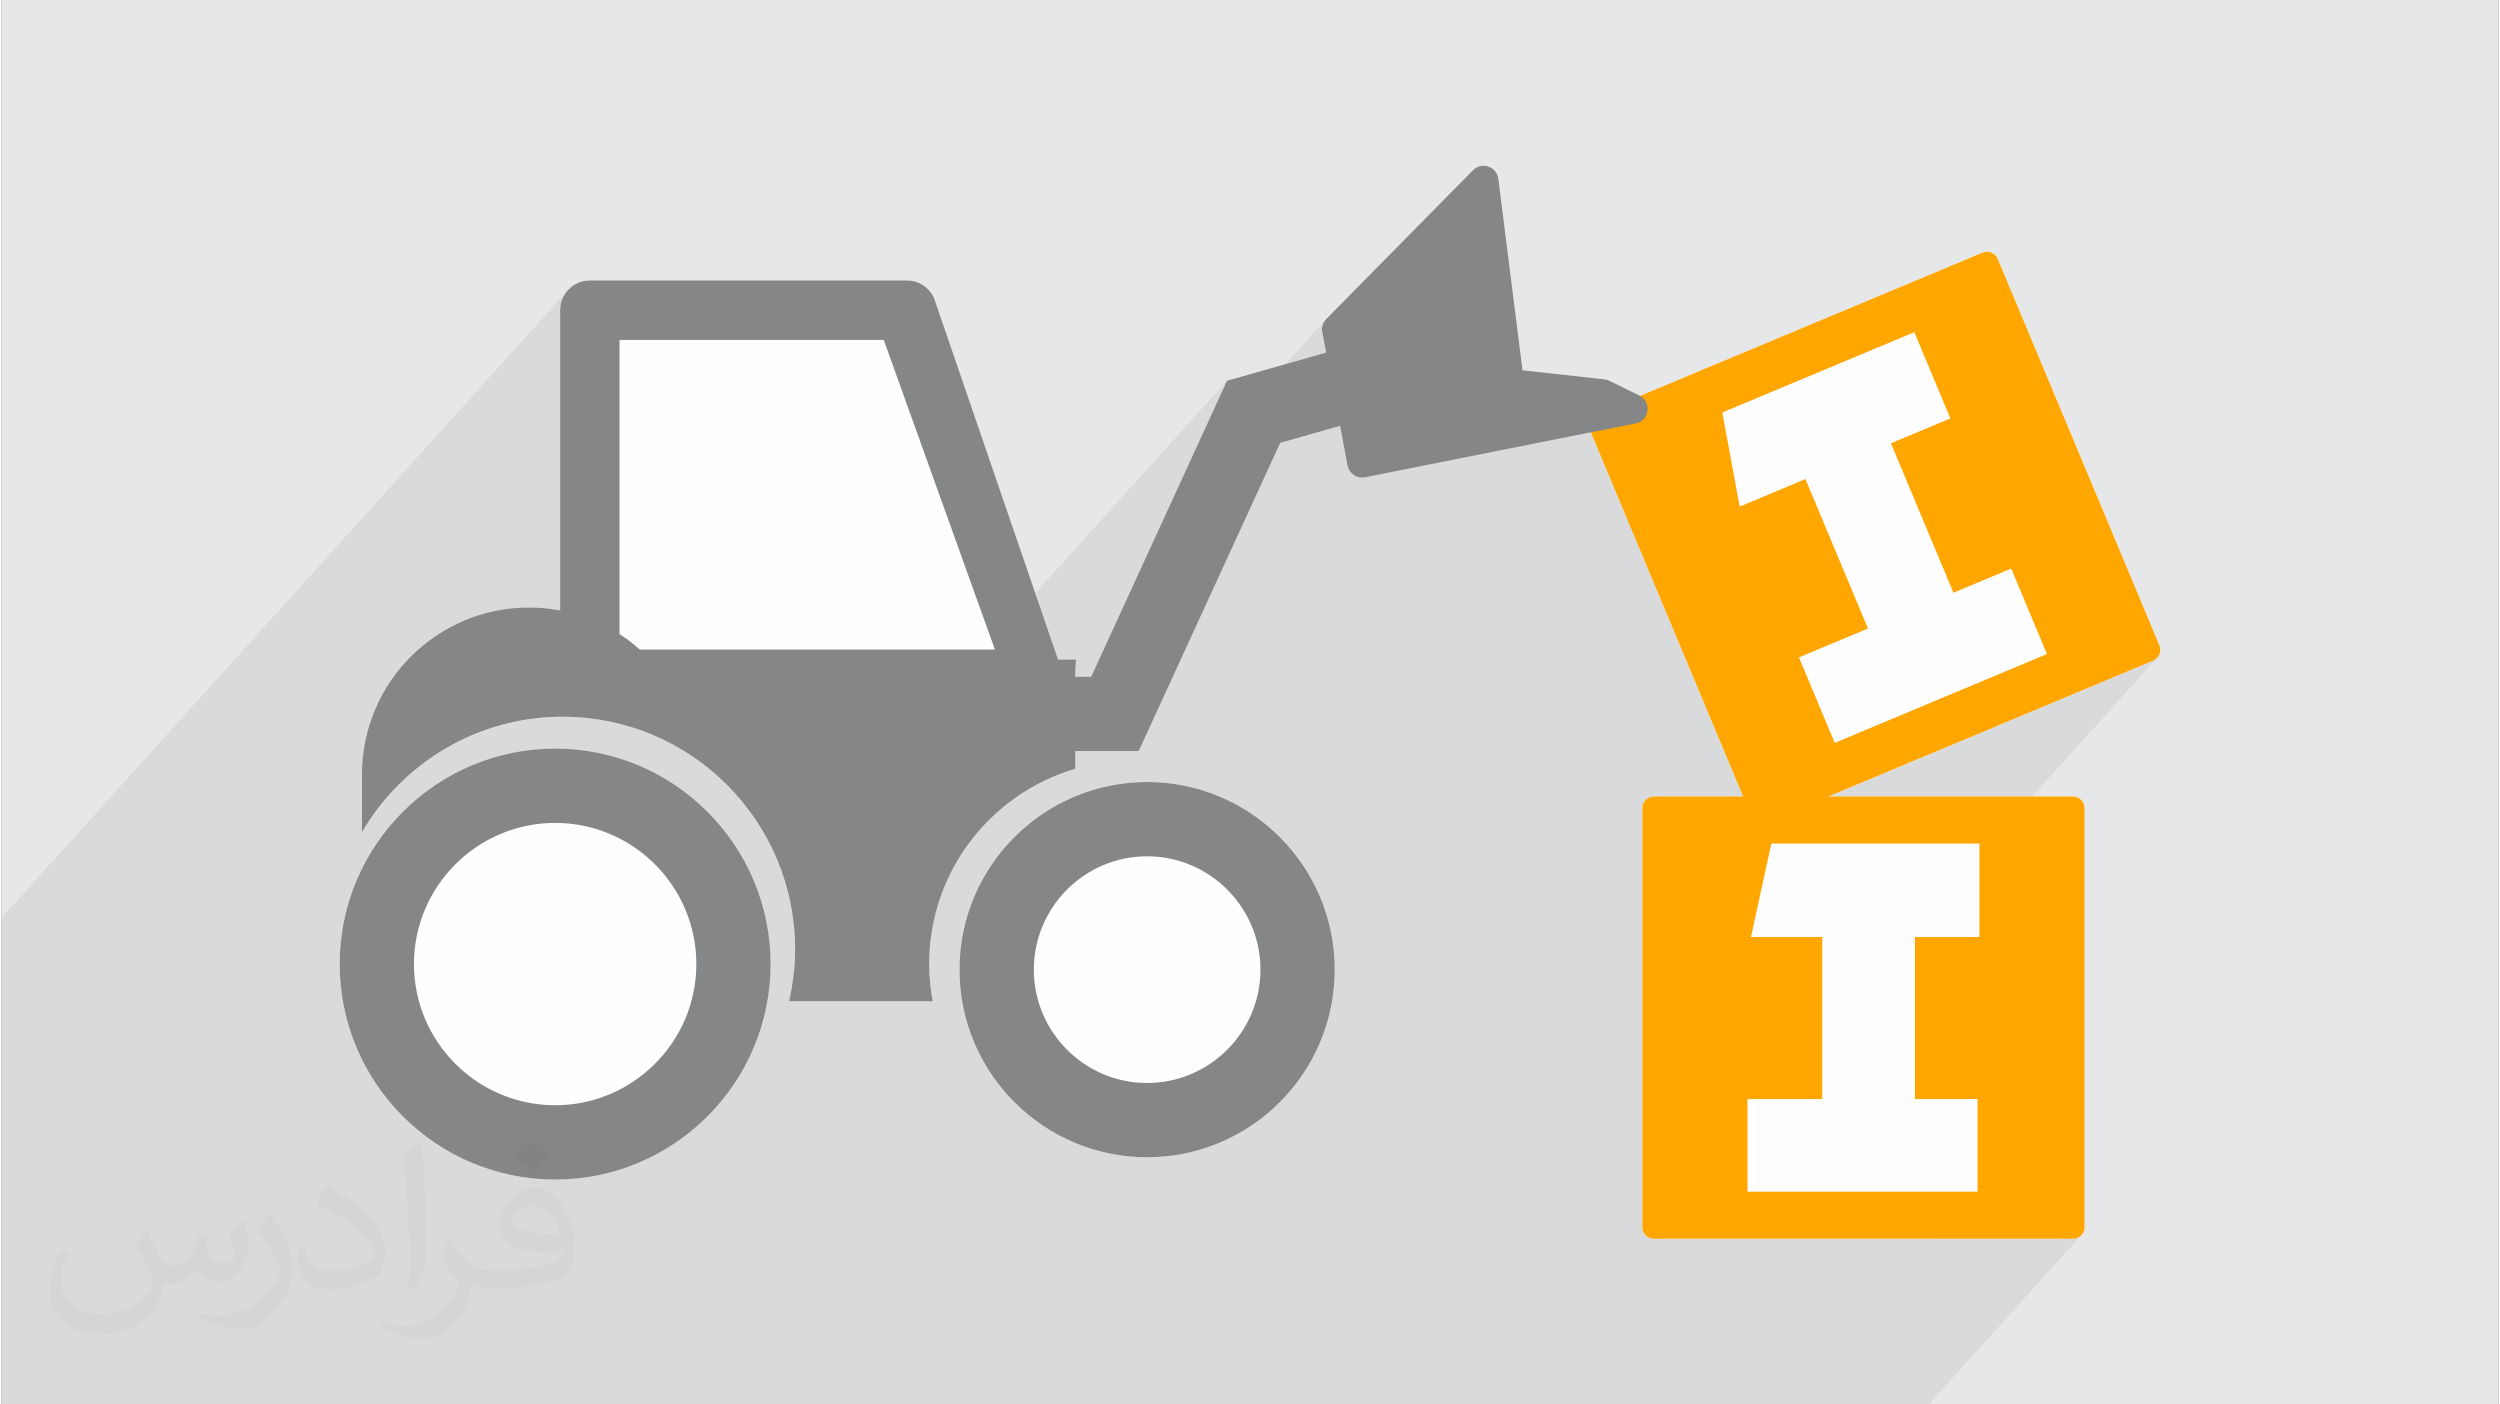<?xml version="1.0" encoding="UTF-8"?>
<!DOCTYPE svg PUBLIC "-//W3C//DTD SVG 1.0//EN" "http://www.w3.org/TR/2001/REC-SVG-20010904/DTD/svg10.dtd">
<!-- Creator: CorelDRAW 2017 -->
<svg xmlns="http://www.w3.org/2000/svg" xml:space="preserve" width="356px" height="200px" version="1.0" shape-rendering="geometricPrecision" text-rendering="geometricPrecision" image-rendering="optimizeQuality" fill-rule="evenodd" clip-rule="evenodd"
viewBox="0 0 35600 20025"
 xmlns:xlink="http://www.w3.org/1999/xlink">
 <rect x="0" y="0" width="35600" height="20025" fill="#808080" stroke="none"/>
 <g id="Layer_x0020_1">
  <g id="_2004937818384">
   <path fill="#E6E7E8" d="M0 0l35600 0 0 20025 -35600 0 0 -20025z"/>
   <path fill="#373435" fill-opacity="0.078" d="M0 13087l8088 -8963 -52 62 -39 72 -24 80 -9 85 0 1363 847 -939 0 4194 38 25 38 26 36 26 37 28 35 27 36 29 35 29 34 30 4913 0 3459 -3833 -643 1400 2058 -2280 -17 19 -14 21 -12 23 -9 24 -6 25 -2 25 0 26 3 26 55 290 -2502 2773 -525 1145 2373 -2630 853 -243 106 565 5 21 8 20 8 19 11 18 12 16 14 16 15 14 17 13 14 8 14 8 14 6 15 5 15 4 15 3 16 2 15 0 5 0 6 0 5 0 5 -1 5 0 5 -1 5 -1 5 -1 3000 -597 238 -264 0 0 -20 25 0 0 -15 28 0 0 -9 31 0 0 -3 31 0 0 3 33 0 0 10 32 17 40 640 -128 32 -9 30 -14 27 -18 24 -22 -569 631 328 786 1362 -1510 248 1342 937 -393 241 575 978 -1085 752 -314 96 -41 -1659 1840 484 1156 -790 875 316 756 3026 -1267 -1054 1169 2569 -1075 29 -16 0 0 24 -20 1 -1 0 0 -4773 5290 0 153 1322 -1465 815 0 104 0 -3276 3631 3249 0 -605 671 1966 0 33 -3 0 0 31 -10 0 0 28 -15 0 0 25 -20 -2176 2411 -27475 0 0 -6938zm29651 4527l0 0 0 0 0 0z"/>
   <g>
    <path fill="#FEFEFE" d="M7894 10673c-1695,0 -3073,1378 -3073,3072 0,1695 1378,3073 3073,3073 1693,0 3071,-1378 3071,-3073 0,-1694 -1378,-3072 -3071,-3072zm15458 -5034l-426 -209c-22,-10 -45,-18 -69,-21l-1171 -130 -345 -2731c-10,-81 -66,-148 -143,-174 -76,-26 -161,-6 -218,52l-2093 2122c-49,49 -70,120 -57,189l55 290 -1413 401 -1937 4221 -226 0 0 -35c0,-73 5,-143 11,-211l-257 0 -1744 -5084c-49,-189 -217,-320 -411,-320l-4521 0c-234,0 -423,191 -423,424l0 4280c-144,-26 -291,-42 -442,-42 -1316,0 -2384,1067 -2384,2384l0 820c576,-983 1640,-1646 2861,-1646 1830,0 3315,1485 3315,3315 0,255 -32,503 -87,742l2050 0c-33,-172 -51,-349 -51,-530 0,-1319 879,-2430 2083,-2785l0 -253 905 0 2017 -4393 853 -243 106 565c12,56 44,105 90,137 35,24 77,36 118,36 15,0 28,-1 41,-4l3861 -769c88,-17 157,-90 168,-180 12,-90 -35,-178 -116,-218zm-7019 5511c-1475,0 -2675,1199 -2675,2675 0,1475 1200,2675 2675,2675 1475,0 2675,-1200 2675,-2675 0,-1476 -1200,-2675 -2675,-2675z"/>
    <g>
     <path fill="#FEFEFE" d="M22731 5908l5513 -2306c83,-35 181,5 216,89l2306 5512c35,84 -5,181 -88,216l-5513 2307c-83,35 -181,-5 -216,-89l-2306 -5512c-35,-84 4,-181 88,-217z"/>
     <path fill="#FEFEFE" d="M23559 11357l5975 0c91,0 165,74 165,165l0 5975c0,91 -74,165 -165,165l-5975 0c-91,0 -165,-74 -165,-165l0 -5975c0,-91 74,-165 165,-165z"/>
    </g>
    <g>
     <path fill="#FFA600" d="M22731 5908l5513 -2306c83,-35 181,5 216,88l2306 5513c35,84 -5,181 -88,216l-5513 2306c-83,36 -181,-4 -216,-88l-2306 -5512c-35,-84 4,-182 88,-217zm4541 -1172l514 1229 -96 41 -752 314 892 2131 823 -345 510 1219 -3026 1267 -510 -1219 984 -412 -892 -2131 -937 393 -248 -1342 2738 -1145z"/>
     <path fill="#FFA600" d="M23559 11356l5975 0c91,0 165,75 165,166l0 5975c0,91 -74,165 -165,165l-5975 0c-91,0 -165,-74 -165,-165l0 -5975c0,-91 74,-166 165,-166zm4641 671l0 1333 -104 0 -815 0 0 2310 892 0 0 1321 -3280 0 0 -1321 1066 0 0 -2310 -1016 0 290 -1333 2967 0z"/>
    </g>
    <path fill="#848688" d="M7894 10673c-1695,0 -3073,1378 -3073,3072 0,1695 1378,3073 3073,3073 1693,0 3071,-1378 3071,-3073 0,-1694 -1378,-3072 -3071,-3072zm0 5085c-1111,0 -2014,-903 -2014,-2013 0,-1109 903,-2012 2014,-2012 1109,0 2012,903 2012,2012 0,1110 -903,2013 -2012,2013zm8439 -4608c-1475,0 -2675,1199 -2675,2675 0,1475 1200,2675 2675,2675 1475,0 2675,-1200 2675,-2675 0,-1476 -1200,-2675 -2675,-2675zm0 4291c-891,0 -1615,-726 -1615,-1616 0,-891 724,-1616 1615,-1616 890,0 1616,725 1616,1616 0,890 -726,1616 -1616,1616zm7019 -9802l-426 -209c-22,-10 -45,-18 -69,-21l-1171 -130 -345 -2731c-10,-81 -66,-148 -143,-174 -76,-26 -161,-6 -218,52l-2093 2122c-49,49 -70,120 -57,189l55 290 -1413 401 -1937 4221 -226 0 0 -35c0,-73 5,-143 11,-211l-257 0 -1744 -5084c-49,-189 -217,-320 -411,-320l-4521 0c-234,0 -423,191 -423,424l0 4280c-144,-26 -291,-42 -442,-42 -1316,0 -2384,1067 -2384,2384l0 820c576,-983 1640,-1646 2861,-1646 1830,0 3315,1485 3315,3315 0,255 -32,503 -87,742l2050 0c-33,-172 -51,-349 -51,-530 0,-1319 879,-2430 2083,-2785l0 -253 905 0 2017 -4393 853 -243 106 565c12,56 44,105 90,137 35,24 77,36 118,36 15,0 28,-1 41,-4l3861 -769c88,-17 157,-90 168,-180 12,-90 -35,-178 -116,-218zm-14252 3622c-91,-81 -186,-154 -289,-220l0 -4194 3767 0 1585 4414 -5063 0z"/>
   </g>
   <path fill="#373435" fill-opacity="0.031" d="M2082 17547c68,103 112,202 155,312 32,64 49,183 199,183 44,0 107,-14 163,-45 63,-33 111,-83 136,-159l60 -202 146 -72 10 10c-20,76 -25,149 -25,206 0,169 146,233 262,233 68,0 129,-33 129,-95 0,-80 -34,-216 -78,-338 68,-68 136,-136 214,-191l12 6c34,144 53,286 53,381 0,93 -41,196 -75,264 -70,132 -194,237 -344,237 -114,0 -241,-57 -328,-163l-5 0c-82,102 -208,194 -412,194l-63 0c-10,134 -39,229 -83,314 -121,237 -480,404 -818,404 -470,0 -706,-272 -706,-633 0,-223 73,-431 185,-578l92 38c-70,134 -116,261 -116,385 0,338 274,499 592,499 293,0 657,-187 723,-404 -25,-237 -114,-349 -250,-565 41,-72 94,-144 160,-221l12 0zm5421 -1274c99,62 196,136 291,220 -53,75 -119,143 -201,203 -95,-77 -190,-143 -287,-213 66,-74 131,-146 197,-210zm51 926c-160,0 -291,105 -291,183 0,167 320,219 703,217 -48,-196 -216,-400 -412,-400zm-359 895c208,0 390,-6 529,-41 155,-40 286,-118 286,-172 0,-14 0,-31 -5,-45 -87,8 -187,8 -274,8 -281,0 -498,-64 -582,-222 -22,-44 -37,-93 -37,-149 0,-153 66,-303 182,-406 97,-85 204,-138 313,-138 197,0 354,158 464,408 60,136 102,293 102,491 0,132 -37,243 -119,326 -153,148 -435,204 -867,204l-196 0 0 0 -51 0c-107,0 -184,-19 -245,-66l-10 0c3,25 5,49 5,72 0,97 -32,221 -97,320 -192,286 -400,410 -580,410 -182,0 -405,-70 -606,-161l36 -70c65,27 155,45 279,45 325,0 752,-313 805,-618 -12,-25 -33,-58 -65,-93 -95,-113 -155,-208 -211,-307 48,-95 92,-171 133,-240l17 -2c139,283 265,446 546,446l44 0 0 0 204 0zm-1408 299c24,-130 27,-276 27,-413l0 -202c0,-377 -49,-926 -88,-1282 68,-75 163,-161 238,-219l22 6c51,450 63,971 63,1452 0,126 -5,249 -17,340 -7,114 -73,200 -214,332l-31 -14zm-1449 -596c7,177 94,317 398,317 189,0 349,-49 526,-134 32,-14 49,-33 49,-49 0,-111 -85,-258 -228,-392 -139,-126 -323,-237 -495,-311 -59,-25 -78,-52 -78,-77 0,-51 68,-158 124,-235l19 -2c197,103 418,256 580,427 148,157 240,316 240,489 0,128 -38,249 -102,361 -215,109 -446,192 -674,192 -277,0 -466,-130 -466,-436 0,-33 0,-84 12,-150l95 0zm-501 -503l173 278c63,103 121,215 121,392l0 227c0,183 -117,379 -306,573 -148,132 -279,188 -400,188 -180,0 -386,-56 -624,-159l27 -70c75,20 162,37 269,37 342,-2 692,-252 852,-557 19,-35 27,-68 27,-91 0,-35 -20,-74 -34,-109 -88,-165 -185,-315 -292,-454 56,-88 112,-173 173,-257l14 2z"/>
  </g>
 </g>
</svg>
